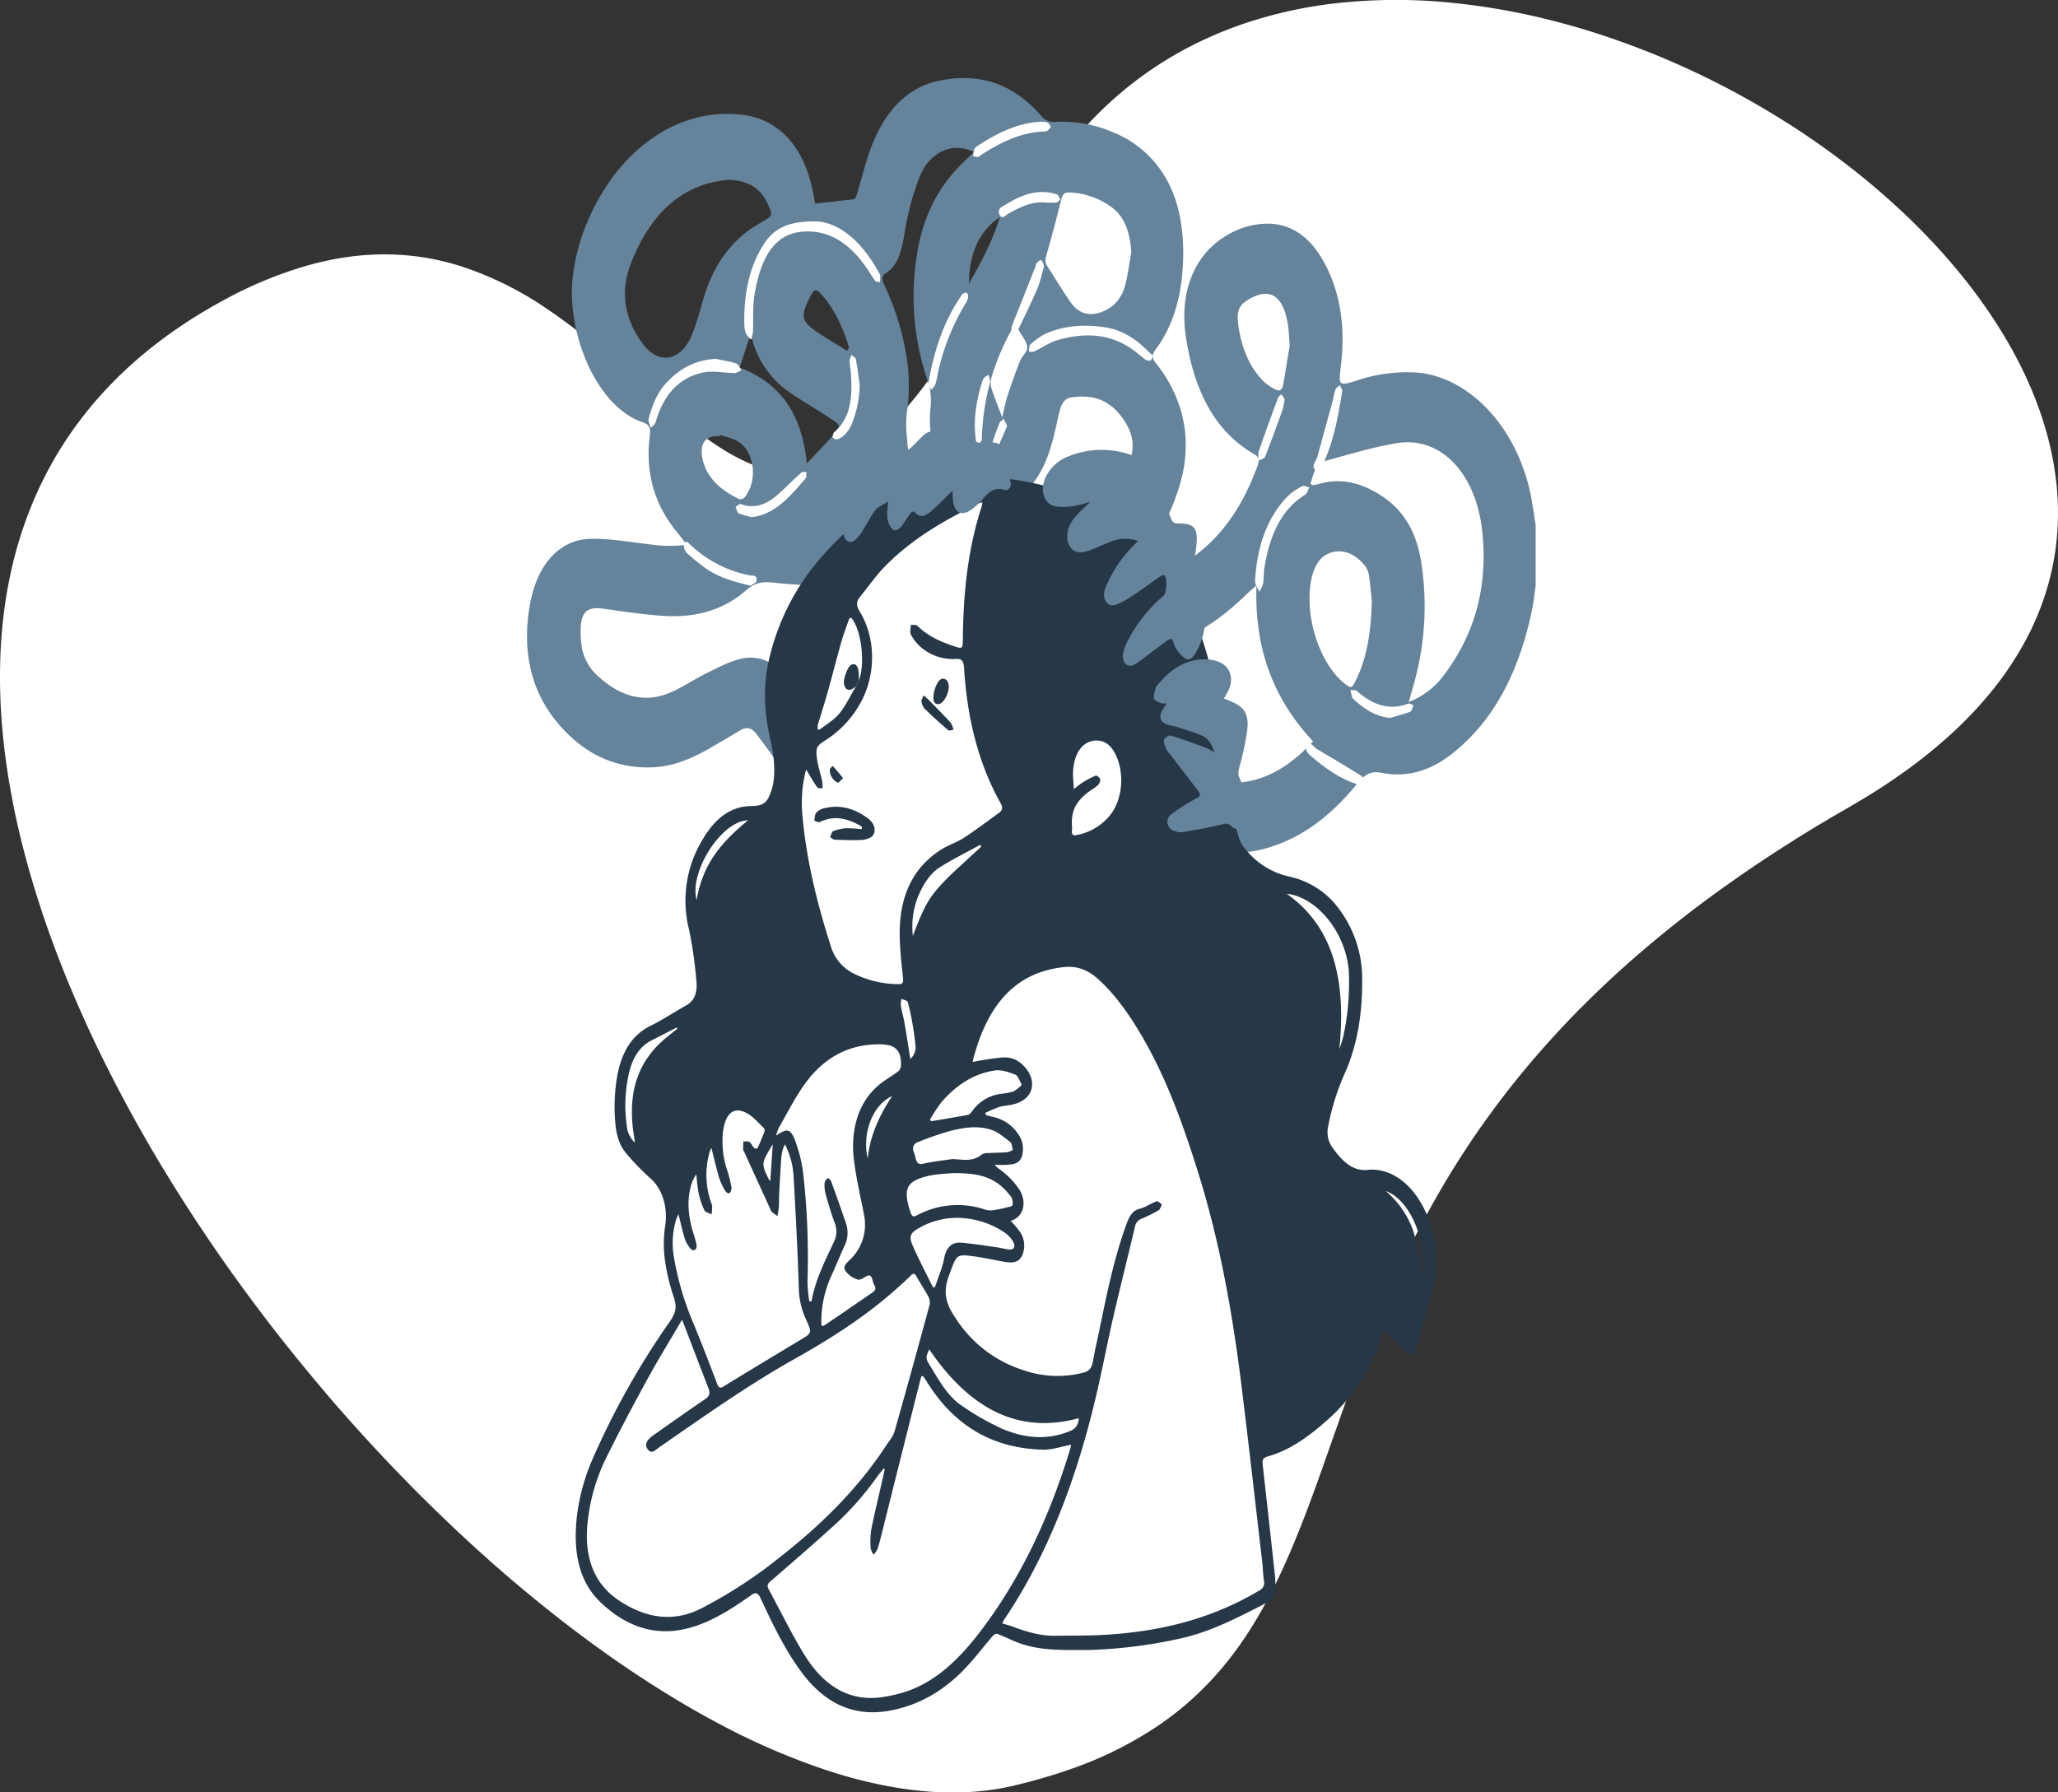 <svg xmlns="http://www.w3.org/2000/svg" xmlns:xlink="http://www.w3.org/1999/xlink" width="665" height="579.109" viewBox="0 0 665 579.109">
  <rect x="0" y="0" width="665" height="579.109" fill="#333333" stroke="none"/>
  <defs>
    <clipPath id="clip-path">
      <rect id="Rettangolo_19" data-name="Rettangolo 19" width="665" height="579.109" fill="#fff"/>
    </clipPath>
    <clipPath id="clip-path-2">
      <rect id="Rettangolo_35" data-name="Rettangolo 35" width="325.922" height="528.091" fill="none"/>
    </clipPath>
  </defs>
  <g id="Raggruppa_2383" data-name="Raggruppa 2383" transform="translate(-11140.001 -3491)">
    <g id="Raggruppa_989" data-name="Raggruppa 989" transform="translate(11140 3491)">
      <g id="Raggruppa_23" data-name="Raggruppa 23" clip-path="url(#clip-path)">
        <path id="Tracciato_73" data-name="Tracciato 73" d="M664.546,174.67c-.182,1.77-.426,3.526-.727,5.3s-.651,3.539-1.058,5.3a86.139,86.139,0,0,1-4.66,14.221c-.744,1.77-1.558,3.541-2.453,5.3-.892,1.77-1.844,3.541-2.887,5.3a104.359,104.359,0,0,1-9.97,14.205c-1.469,1.771-3.012,3.541-4.647,5.3q-2.495,2.657-5.216,5.3A159.469,159.469,0,0,1,615.8,249.074c-2.467,1.785-5.051,3.555-7.73,5.3q-4.131,2.678-8.578,5.294c-.7.409-1.392.818-2.1,1.227q-11.28,6.443-21.452,13-4.131,2.631-8.094,5.3c-2.618,1.754-5.189,3.509-7.7,5.3q-10.1,7.056-19.062,14.205c-2.225,1.754-4.386,3.526-6.5,5.3q-3.2,2.631-6.235,5.3-8.144,7.08-15.324,14.205-2.68,2.634-5.252,5.3c-1.709,1.77-3.357,3.525-4.976,5.3q-6.556,7.1-12.3,14.205c-1.436,1.771-2.828,3.526-4.19,5.3s-2.706,3.525-3.991,5.3q-5.265,7.126-9.82,14.221-1.722,2.657-3.359,5.3-1.632,2.657-3.175,5.3-4.2,7.149-7.838,14.207c-.921,1.77-1.816,3.539-2.677,5.3-.878,1.77-1.74,3.524-2.557,5.3-2.27,4.78-4.373,9.515-6.354,14.205-.758,1.77-1.483,3.539-2.194,5.3-.727,1.77-1.438,3.539-2.134,5.3q-2.814,7.193-5.372,14.221c-.648,1.77-1.284,3.539-1.919,5.3s-1.273,3.539-1.878,5.3c-1.71,4.826-3.373,9.561-5.022,14.205-.619,1.785-1.256,3.556-1.875,5.3-.636,1.785-1.287,3.541-1.922,5.3-1.784,4.857-3.6,9.592-5.493,14.205-.725,1.787-1.466,3.556-2.237,5.3-.771,1.785-1.56,3.556-2.375,5.3-2.271,4.917-4.706,9.668-7.369,14.207-1.043,1.8-2.118,3.555-3.237,5.3-1.165,1.8-2.376,3.57-3.617,5.3a104.428,104.428,0,0,1-12.314,14.221c-1.892,1.83-3.859,3.6-5.931,5.3q-3.358,2.745-7.049,5.3a121.373,121.373,0,0,1-28.428,14.205,174.515,174.515,0,0,1-18.124,5.3c-.273.076-.545.136-.818.2-12.814,2.981-26.883,2.769-41.784-.2a154.7,154.7,0,0,1-19.653-5.3,223.454,223.454,0,0,1-32.739-14.205q-4.788-2.52-9.621-5.3-4.425-2.543-8.852-5.3c-7.049-4.373-14.145-9.123-21.21-14.221q-3.585-2.587-7.171-5.3c-2.283-1.725-4.584-3.481-6.867-5.3q-8.623-6.786-17.186-14.207-3.02-2.608-6.006-5.3c-1.952-1.754-3.873-3.509-5.809-5.3q-7.445-6.9-14.767-14.205-2.631-2.611-5.22-5.3c-1.71-1.739-3.419-3.51-5.1-5.3q-6.605-6.966-13.027-14.205c-1.558-1.756-3.1-3.51-4.644-5.3-1.5-1.756-3.01-3.525-4.493-5.3q-5.922-7.012-11.619-14.221c-1.392-1.756-2.768-3.525-4.146-5.3-1.345-1.756-2.692-3.526-4.024-5.3q-5.288-7.012-10.348-14.205c-1.24-1.756-2.481-3.525-3.691-5.3s-2.405-3.525-3.586-5.3q-4.744-7.059-9.2-14.207c-1.1-1.754-2.194-3.524-3.252-5.3q-1.634-2.631-3.192-5.3-4.175-7.08-8.079-14.221c-.969-1.77-1.907-3.524-2.845-5.3s-1.861-3.524-2.753-5.3c-2.436-4.72-4.751-9.47-6.975-14.205-.816-1.77-1.634-3.526-2.419-5.3-.787-1.754-1.574-3.526-2.331-5.3q-3.085-7.1-5.809-14.205c-.68-1.771-1.347-3.526-1.981-5.3-.651-1.77-1.287-3.525-1.892-5.3q-2.474-7.126-4.568-14.205c-.531-1.771-1.029-3.541-1.514-5.3-.5-1.771-.969-3.541-1.407-5.3-1.225-4.766-2.3-9.517-3.222-14.222-.349-1.77-.682-3.539-.984-5.294-.318-1.771-.6-3.541-.862-5.3Q1.285,241.9.694,234.867c-.151-1.77-.273-3.539-.378-5.3s-.182-3.539-.227-5.3c-.151-4.78-.106-9.53.12-14.205.091-1.77.211-3.541.349-5.3.151-1.77.318-3.539.529-5.3q.84-7.239,2.359-14.221c.38-1.77.8-3.541,1.256-5.3.454-1.77.954-3.539,1.483-5.3a127.935,127.935,0,0,1,5.235-14.205c.787-1.785,1.6-3.556,2.481-5.3.878-1.785,1.816-3.556,2.783-5.3a120.13,120.13,0,0,1,9.305-14.207c1.361-1.785,2.768-3.555,4.251-5.294,1.529-1.8,3.117-3.556,4.766-5.3a136.007,136.007,0,0,1,15.839-14.207q3.541-2.722,7.367-5.3c2.678-1.83,5.477-3.6,8.367-5.3q2.972-1.77,6.1-3.448A133.056,133.056,0,0,1,98.427,86.061c19.227-5.6,35.84-4.675,50.605,0a109.43,109.43,0,0,1,28.412,14.221q3.765,2.564,7.367,5.3,3.428,2.587,6.732,5.3c5.764,4.69,11.257,9.532,16.581,14.207q3.087,2.7,6.1,5.3,3.178,2.745,6.309,5.294c7.443,6.067,14.69,11.15,22.012,14.207,9.077,3.8,18.26,4.462,28.11,0,5.96-2.694,12.178-7.278,18.745-14.207,1.543-1.634,3.115-3.388,4.7-5.294,1.392-1.665,2.8-3.421,4.221-5.3,3.192-4.177,6.46-8.9,9.833-14.207,1.089-1.694,2.179-3.464,3.283-5.3,1.045-1.71,2.087-3.464,3.147-5.3q3.812-6.6,7.821-14.221c.923-1.725,1.831-3.495,2.754-5.3.878-1.725,1.77-3.495,2.663-5.3l.907-1.814q3.222-6.515,6.838-12.391c1.1-1.816,2.239-3.57,3.4-5.3,1.24-1.816,2.5-3.586,3.783-5.3A126.906,126.906,0,0,1,355.1,36.469q2.791-2.77,5.7-5.3,3.2-2.791,6.52-5.3a120.5,120.5,0,0,1,24.327-14.221,125.652,125.652,0,0,1,14.327-5.3,144.584,144.584,0,0,1,25.765-5.3,176.928,176.928,0,0,1,38.8,0,218.156,218.156,0,0,1,29.806,5.3q9.167,2.268,18.215,5.3a264.053,264.053,0,0,1,34.385,14.221c3.405,1.694,6.779,3.448,10.094,5.3,3.1,1.71,6.172,3.464,9.183,5.3q11.025,6.626,21.195,14.205c2.33,1.74,4.615,3.495,6.869,5.3q3.245,2.587,6.4,5.3c5.324,4.568,10.408,9.3,15.157,14.205,1.694,1.756,3.359,3.51,4.979,5.3,1.572,1.756,3.132,3.51,4.629,5.3a174.43,174.43,0,0,1,10.848,14.221q1.815,2.634,3.493,5.3c1.106,1.756,2.165,3.525,3.192,5.3a135.318,135.318,0,0,1,7.127,14.207c.758,1.754,1.469,3.524,2.134,5.3.665,1.754,1.271,3.524,1.83,5.294a102,102,0,0,1,3.525,14.207c.3,1.77.559,3.524.771,5.3.213,1.754.364,3.524.467,5.3a88.782,88.782,0,0,1-.3,14.205" transform="translate(0 0)" fill="#fff"/>
      </g>
    </g>
    <g id="Raggruppa_992" data-name="Raggruppa 992" transform="translate(11310.296 3516.22)">
      <g id="Raggruppa_70" data-name="Raggruppa 70" clip-path="url(#clip-path-2)">
        <path id="Tracciato_296" data-name="Tracciato 296" d="M325.924,163.929c-.374,2.589-.619,5.224-1.141,7.759-4.136,20.143-12.453,36.3-26.277,46.978-6.943,5.36-14.544,7.471-22.515,5.832-3.223-.663-5.359.556-7.65,3.4-7.563,9.407-16.263,16.4-26.383,20.013-5.763,2.057-11.615,3-17.576,1.864-7.39-1.41-13.758-5.632-19-12.6a17.13,17.13,0,0,1-3.549-13.951c.776-4.248,2.657-7.116,5.913-8.243,3.106-1.075,5.687.266,7.856,3.191,1.006,1.356,1.8,3.019,2.9,4.213,3.347,3.635,7.221,5.641,11.6,5.277,8.955-.743,16.657-5.482,23.9-13.295-12.026-12.892-19.046-28.755-18.3-50.45-1.66,1.508-2.8,2.485-3.892,3.544-8.377,8.1-17.471,14.021-27.819,16.32-6.842,1.519-13.553.392-20.182-1.63-4.779-1.458-7.157-7.4-5.871-13.746.331-1.628.885-3.174,1.5-5.335-2.371-.323-4.484-.578-6.588-.931a1.377,1.377,0,0,1-.953-.852,2.278,2.278,0,0,1,.4-1.415c2.212-3.468,4.418-6.946,6.7-10.335,2.778-4.122,5.728-8.051,8.415-12.269a84.706,84.706,0,0,0,6.723-11.8c2.6-6.011,1.879-10.564-1.7-15.575-4.592-6.438-10.4-7.674-16.707-6.652-1.763.285-2.9,1.646-3.476,3.775-.532,1.968-.951,3.991-1.4,6-1.187,5.331-2.683,10.5-5.31,14.9-4.124,6.914-9.372,10.506-16.235,9.259a8.387,8.387,0,0,0-3.779.388,10.331,10.331,0,0,1-10.031-1.905c.335-1.574.734-2.986.919-4.448a5.771,5.771,0,0,0-1.124-4.647c-4.566-5.538-5.637-12.7-4.89-20.377a19.757,19.757,0,0,0-1.079-8.76,83.9,83.9,0,0,1-3.441-39.653c1.8-12.541,6.849-22.469,14.6-30.047,1.251-1.225,2.5-2.461,3.864-3.81-6.381-3.322-13.731-.355-17.157,7.223a77.682,77.682,0,0,0-3.818,12.06c-.848,3.224-1.285,6.633-1.942,9.948-.831,4.191-2.226,7.918-5.4,9.821-1.854,1.114-1.246,2.467-.51,4.045a86.466,86.466,0,0,1,7.045,22.6,60.2,60.2,0,0,1,.143,18.7,34.908,34.908,0,0,0,.008,7.308c.233,3.407.771,6.778,1,10.185.319,4.784-.541,9.146-3.451,12.345a4.98,4.98,0,0,0-1.44,4.353c.759,7.212-2.166,11.97-6.406,15.579A22.97,22.97,0,0,1,98.1,163.912a142.4,142.4,0,0,1-18.561-.867c-3.123-.325-5.736-.146-8.529,2.31-8.665,7.622-18.513,9.2-28.649,8.328-5.759-.5-11.506-1.293-17.242-2.158-6.057-.915-8.541.843-7.611,10.928A16.14,16.14,0,0,0,22.8,193.148c7.136,6.606,14.949,9.03,23.392,5.471,4.105-1.73,7.972-4.422,12.024-6.4,3.632-1.774,7.3-3.762,11.08-4.592,6.239-1.369,11.678,1.574,16.078,7.526A22.384,22.384,0,0,1,89.615,210.2c-.333,5.589-3.326,9.961-7.465,11.162-1.063.309-1.456-.3-2.088-1.247-1.9-2.833-3.951-5.488-5.96-8.189-1.491-2-3.193-2.349-5.138-1.171-2.884,1.746-5.8,3.4-8.7,5.115-6.094,3.62-12.355,6.46-19.1,6.835-12.1.671-22.882-3.995-31.758-14.912C.989,197.44-1.7,184.4,1.02,169.723,3.384,156.946,10.7,149.032,20.692,148.9c6.465-.083,12.945,1.1,19.408,1.844a44.974,44.974,0,0,0,11.562.089c-1.475-1.888-2.32-3.021-3.2-4.1-6.94-8.435-10.374-18.637-8.792-31.19.352-2.79-.412-3.664-2.278-4.294-15.115-5.107-24.6-29.053-22.646-46.677a63.429,63.429,0,0,1,4.177-16.717C28.766,23.249,49,9.039,70.062,11.944,81.845,13.57,89.8,22.67,92.588,37.713c.17.911.308,1.833.478,2.855,4.06-.451,8.013-.916,11.968-1.319,1.318-.133,1.484-1.43,1.856-2.687,1.526-5.128,2.8-10.444,4.743-15.283,4.373-10.869,11.293-17.988,20.459-20.163,12.471-2.956,24.195-.3,34.064,11.1a5.218,5.218,0,0,0,4.722,1.951,41.5,41.5,0,0,1,18.355,3.3,37.217,37.217,0,0,1,5.652,2.858c11.74,7.526,17.4,20.111,17.144,37.162-.171,11.362-2.64,21.794-8.85,30.152-1.332,1.794-1.272,2.988.113,4.631a38.77,38.77,0,0,1,3.787,5.475c6.15,10.554,7.436,22.164,3.628,34.442-3.41,11-8.862,19.991-16.479,26.549-.579.5-1.15,1.011-1.863,1.639a13.186,13.186,0,0,0,10.218.767c15.3-5.146,26.593-16.842,33.448-35.8.946-2.611-.031-3.2-1.536-4.087-12.392-7.289-19.016-20.545-21.587-37.537-2.231-14.738,2.819-26.826,13.241-32.9A26.273,26.273,0,0,1,237.864,47.1c9.3-.575,16.176,4.749,20.952,14.947,4.268,9.117,5.417,19.165,4.307,29.684-.778,7.373-1.477,8.069,4.869,6.057a51.021,51.021,0,0,1,19.315-2.633c17.56,1.3,33.267,18.518,37.305,41.041.493,2.751.877,5.538,1.311,8.308ZM284.917,201.62a25.5,25.5,0,0,0,11.792-9.257c9.423-12.742,13.833-27.766,11.964-45.716C306.71,127.783,295.3,115.6,280.943,118c-7.995,1.336-15.883,3.81-23.8,5.911a4.275,4.275,0,0,0-2.267,2.177,38.437,38.437,0,0,0-1.715,5.046c.427.251.563.407.691.394a8.752,8.752,0,0,0,1.679-.259c7.709-2.349,14.914-.323,21.733,4.529,6.18,4.4,10.132,11.12,11.615,20.264a92.2,92.2,0,0,1-2.2,39.326c-.471,1.735-.975,3.455-1.761,6.229M64.827,32.876c-1.37.231-3.244.432-5.085.874-12.089,2.9-20.655,12.018-26.2,26.238-3.819,9.8-1.544,18.7,3.937,25.991,5.34,7.1,12.627,5.323,16.03-3.526,1.365-3.55,2.4-7.325,3.479-11.053,2.837-9.85,7.808-17.219,14.775-22.267,1.638-1.186,3.371-2.145,5.075-3.171,2.453-1.478,2.5-1.8,1.07-4.993-2.848-6.39-7.474-7.868-13.085-8.093m130.43,23.463c-.383-6.2-1.98-11.282-6.13-14.437a24.6,24.6,0,0,0-14.041-4.93c-1.295-.067-2.036.471-2.484,2.321-1.442,5.941-3.049,11.815-4.676,17.676-.368,1.329-.689,2.437.108,3.668,2.519,3.9,4.921,7.932,7.535,11.713,2.694,3.9,6.165,4.645,9.914,3.319,3.846-1.36,6.787-4.252,8-9.424.761-3.232,1.191-6.6,1.77-9.906m77.735,112.782c-.177-1.707-.409-4.728-.831-7.7a8.034,8.034,0,0,0-1.192-3.574c-3.081-3.867-6.825-5.724-11.038-4.538-3.961,1.114-5.962,4.987-6.724,10.035-1.763,11.678,3.213,26.185,11.086,32.4,1.934,1.528,2.226,1.5,3.452-.957,3.678-7.38,4.987-15.658,5.247-25.669M246.439,86.456c-.262-3.223-.279-5.15-.593-6.988-1.55-9.084-5.649-11.811-12.183-8.21-3.572,1.97-4.52,3.8-3.79,8.847,1.061,7.336,3.721,13.576,8.33,18.1a16.015,16.015,0,0,0,3.85,2.526c1.139.61,2.011-.011,2.287-1.615.793-4.614,1.536-9.244,2.1-12.665M90.4,124.581c3.228-3.461,6.046-6.375,8.77-9.431,2.193-2.461,2.162-2.971-.43-4.69-4.247-2.816-8.6-5.364-12.839-8.191a30.1,30.1,0,0,1-13.18-17.975c-.043-.161-.434-.159-.891-.307-.993,3.049-2,6.14-3.129,9.6,11.975,4.486,20.036,13.609,21.7,30.991m-27.954-9.254-.076.4a14.015,14.015,0,0,0-1.718.009c-3.443.432-4.859,2.919-3.936,7.345a15.247,15.247,0,0,0,1.99,4.937c2.571,4.015,6.117,6.162,9.742,8.01a1.812,1.812,0,0,0,1.889-.556c4.317-5.366,3.225-14.743-2.163-18-1.784-1.077-3.812-1.454-5.728-2.151m95.155-35.716a77.314,77.314,0,0,0-7.586,17.336,6.116,6.116,0,0,0,.027,3.241c.922,2.862,2.05,5.61,3.5,9.464.736-3.054,1.079-5.05,1.69-6.89,1.26-3.8,2.584-7.57,4.042-11.242.654-1.643,2.445-3.089,2.369-4.5-.1-1.77-1.555-3.431-2.472-5.1-.4-.735-.918-1.366-1.566-2.313m-54.228,8.527c.238-.322.475-.641.712-.963-1.95-6.3-4.516-12.094-8.492-16.684-2.35-2.711-2.75-2.585-4.533,1.072-2.546,5.225-2.31,6.994,1.827,9.928,3.412,2.421,6.985,4.446,10.486,6.646M142.81,66.428c3.853-6.824,7.589-13.635,9.986-21.515-6.615,4.5-9.961,11.693-9.986,21.515" transform="translate(0 0)" fill="#65839b"/>
        <path id="Tracciato_297" data-name="Tracciato 297" d="M176.772,448.74c-7.879-.013-15.412.386-22.738-2.413-2.2-.841-4.339-1.959-6.542-2.786-.434-.163-1.148.253-1.534.7-2.927,3.391-5.69,7.042-8.719,10.259-7.188,7.633-15.4,12.188-24.577,13.849-11.139,2.018-20.69-1.879-28.589-12.6-5.176-7.029-9.162-15.19-12.99-23.485-1.03-2.228-1.761-2.234-3.337-1.118-6.692,4.74-13.548,9.052-21.111,10.791-10.066,2.315-19.282-.854-27.448-8.668-7.319-7-8.868-17.109-7.5-28.293a65.767,65.767,0,0,1,5.184-18.38,255.432,255.432,0,0,1,24.73-43.94c2.039-2.929,2.409-4.747,1.218-8.226a63.66,63.66,0,0,1-2.871-12.52,39.7,39.7,0,0,1,.221-10.436c.859-5.878-1.006-11.865-4.81-15.148a77.768,77.768,0,0,1-7.8-8.064C25.3,285.641,24.275,282.1,24,278.139a57.942,57.942,0,0,1,.776-15.584c1.524-7.517,4.915-12.683,10.532-15.46,3.976-1.966,7.789-4.5,11.7-6.693,2.7-1.515,3.6-4.387,3.213-7.859a136.778,136.778,0,0,0-2.345-16.493,37.981,37.981,0,0,1,4.5-29.437c3.908-6.615,8.885-10.442,15.358-10.584,2.253-.048,4.615-.083,5.952-3.058a18.114,18.114,0,0,0,1.467-4.95c.626-4.8-.116-9.474-1.148-14.073-2-8.9-2.313-17.833.035-26.686A75.86,75.86,0,0,1,87.512,99.332c18.715-23.718,41.155-32.4,66.607-28.609,5.932.883,11.791,2.681,17.663,4.193,1.222.316,1.872.479,1.819-1.606a2.245,2.245,0,0,1,1.142-1.726c.583-.1,1.262.517,1.852.942.212.152.3.634.42.976,1.346,3.7,1.341,3.7,3.6,1.005.643-.765,1.232-1.8,1.994-2.143.747-.338,1.68.041,2.533.105a16.345,16.345,0,0,1-.332,3.322c-.216.693-.951,1.109-1.46,1.641-1.61,1.687-1.564,1.574.184,2.859a96.222,96.222,0,0,1,9.311,7.232c11.332,10.658,18.641,25.259,23.165,42.4,3.461,13.121,4.82,26.8,6.151,40.514A88.843,88.843,0,0,0,225.54,186.3c.638,2.212,2.343,4.074,3.839,5.634a25,25,0,0,0,12.677,6.944,26.97,26.97,0,0,1,16.261,11.005,37.514,37.514,0,0,1,7.034,22.362c.057,10.349-1.37,20.237-5.275,29.387a78.3,78.3,0,0,0-5.7,17.831,8.6,8.6,0,0,0,1.3,6.833c3.11,4.339,6.524,7.816,11.435,7.3,13.165-1.378,24.867,16.175,21.52,37.059a52.363,52.363,0,0,1-1.73,5.824c-1.229,4.355-2.567,8.672-3.587,13.112-.881,3.834-2.163,4.553-4.636,2.075-1.666-1.67-3.377-3.265-5.016-4.98-.915-.955-1.449-1.251-2.008.556a59.435,59.435,0,0,1-18.107,27.676c-5.624,4.961-11.478,9.132-18.149,11.114-2.424.719-2.4.9-2.023,4.311,1.22,11.018,2.47,22.031,3.654,33.055a30.465,30.465,0,0,1,.2,6.251c-.12,1.2-.862,2.883-1.638,3.28-9.011,4.6-17.957,9.424-27.55,11.759a155.358,155.358,0,0,1-31.273,4.056M101.806,137.319l.928-1.866c2-5.231.933-15.392-2.006-19.681-.747-1.088-1.063-.516-1.372.373-.806,2.334-1.677,4.636-2.354,7.034-1.531,5.429-2.921,10.928-4.446,16.36-.971,3.461-2.093,6.848-3.106,10.288a6.037,6.037,0,0,0-.018,1.547,2.963,2.963,0,0,0,1.021-.336c2.04-1.6,4.325-2.875,6.016-4.976,2.046-2.543,3.581-5.8,5.337-8.744m49.959,172.741a33.063,33.063,0,0,1,3.039,3.587,7.887,7.887,0,0,1,.853,7.186c-.9,2.4-2.64,2.751-4.449,2.648a21.969,21.969,0,0,1-2.578-.383c-2.931-.527-5.851-1.181-8.792-1.576-5.885-.789-5.506-.484-8.064,6.4-2.067,5.562-.628,9.322,1.957,13.224.1.142.195.281.289.425a40.4,40.4,0,0,0,21.727,16.7,33.39,33.39,0,0,0,19.745.791c1.583-.436,2.5-1.384,2.872-3.6.588-3.527,1.433-6.981,2.151-10.471,2.287-11.12,4.554-22.245,8.272-32.735.978-2.757,1.869-5.425,4.606-6.072,1.883-.445,3.642-1.759,5.509-2.424.482-.172,1.166.638,1.757.994-.347.643-.591,1.6-1.063,1.874a46.469,46.469,0,0,1-5.457,2.718,3.431,3.431,0,0,0-2.226,2.718c-2.323,9.808-4.788,19.559-7.053,29.391-1.908,8.285-3.485,16.7-5.428,24.974-6.284,26.759-15.54,51.425-29.777,72.521a11.475,11.475,0,0,0-.6,1.208c1.1.331,2.075.558,3.018.915,4.663,1.768,9.371,3.161,14.264,3.078,5.052-.085,10.109,0,15.155-.273,17.447-.953,34.443-4.734,50.507-14.285a2.807,2.807,0,0,0,1.592-3.346c-.272-1.96-.3-3.978-.531-5.952-2.239-19.193-4.4-38.4-6.779-57.564-2.877-23.162-6.975-45.921-13.748-67.713-4.775-15.362-10.132-30.329-17.778-43.657-4.156-7.245-8.757-13.938-14.443-19.174-3.37-3.1-6.86-4.579-11.265-4.126-13.961,1.436-23.624,10.059-28.7,27.378-.157.532-.367,1.038-.5,1.58-.165.654-.279,1.33-.356,1.715a88.826,88.826,0,0,1,9.927-1.486c3.125-.129,5.974,1.345,8.062,4.658,1.833,2.906,1.59,6.327-.731,8.435a9.353,9.353,0,0,1-3.559,1.924c-1.68.512-3.448.51-5.132,1.005a37.807,37.807,0,0,0-4.457,1.922c.055.227.109.456.164.685.7.187,1.408.379,2.114.558a12.984,12.984,0,0,1,8.177,5.381,8.331,8.331,0,0,1,1.44,7.083c-.759,2.714-2.734,2.846-4.533,3.025-1.457.144-2.928.028-4.394.028,1.181,1.33,2.493,1.949,3.566,2.993a24.319,24.319,0,0,1,4.674,5.386c2.323,4.172.881,8.644-3.039,9.727M45.6,341.987c-4.046,6.922-7.821,13.042-11.314,19.431-4.6,8.409-9.11,16.909-13.388,25.6a61.364,61.364,0,0,0-5.658,19.025c-1.644,12.3,1.7,21.275,10.155,26.837,8.69,5.711,17.744,7.053,26.825,2.206A150.83,150.83,0,0,0,72.31,422.546c14.437-10.907,28.208-23.11,39.25-39.893.971-1.476,2.218-2.875,2.715-4.619,3.86-13.537,7.582-27.144,11.285-40.756a4.116,4.116,0,0,0-.28-2.546c-1.25-2.326-2.687-4.475-3.979-6.763-.573-1.016-1.006-1.014-1.743-.286-1.617,1.6-3.287,3.1-4.963,4.588-10.346,9.191-21.573,16.194-33,22.617-14.9,8.376-29.122,18.487-43.435,28.391-1.227.85-2.511,2.465-3.829.351-.855-1.369-.164-2.772,2.113-4.376,5.537-3.9,11.073-7.811,16.651-11.609,1.3-.887,1.666-1.826.989-3.57-2.785-7.186-5.534-14.394-8.487-22.086m65.473,48.341c-.1-.094-.2-.187-.3-.281-.765.963-1.578,1.868-2.289,2.9A97.239,97.239,0,0,1,93.43,409.639c-6.3,5.715-12.708,11.223-19.1,16.763-.9.778-1.523,1.323-.7,2.818,3.965,7.245,7.577,14.875,11.911,21.711,6.515,10.279,15.1,14.668,25.293,12.957a50.762,50.762,0,0,0,6.393-1.465c9.61-2.934,17.349-10.087,24.249-19.026,13.185-17.083,22.782-37.27,29.6-59.835a8.823,8.823,0,0,0,.2-1.135c-3.16.575-6.214,1.689-9.246,1.589-14.761-.49-27.752-6.462-37.426-22.094-1.436-2.319-1.561-2.3-2.126-.063q-6.28,24.923-12.508,49.868c-.385,1.532-.762,3.08-1.281,4.536a6.648,6.648,0,0,1-1.229,1.663,6.287,6.287,0,0,1-.908-2.062,25.428,25.428,0,0,1,.149-5.907c1.145-5.7,2.521-11.32,3.8-16.972.2-.881.38-1.772.569-2.657M85.678,164.2a42.6,42.6,0,0,0-1.206,14.738c1.293,14.693,4.785,28.581,9.112,42.137a14.544,14.544,0,0,0,6.993,8.836,32.664,32.664,0,0,0,15.023,3.659c1.506.042,1.516-.748,1.339-2.437-.478-4.608-1.009-9.255-1.024-13.89-.041-12.881,4.832-21.778,13.491-27.21,2.338-1.467,4.935-2.228,7.252-3.738,3.864-2.519,7.605-5.368,11.384-8.108,1.066-.774,1.3-1.63.447-3.15-7.235-12.934-10.79-27.656-11.765-43.524-.158-2.576-.832-3.089-2.63-3.041a15.8,15.8,0,0,1-11.726-4.133,14.011,14.011,0,0,1-2.861-3.8c-.363-.706-.024-2.04,0-3.089.726.105,1.639-.127,2.148.366,3.58,3.465,7.7,5.179,11.905,6.587,2.738.915,2.731.811,2.77-2.84.16-14.682,1.672-29.028,6.173-42.621a7.163,7.163,0,0,0,.091-1.334c-11.2,5.6-22.033,11.382-31.4,20.919-2.895,2.947-5.4,6.554-8.08,9.869-1.229,1.521-1.324,2.77-.122,4.741,5.142,8.433,5.264,19.743.72,28.685a33.866,33.866,0,0,1-12.235,13.241c-2.358,1.55-2.753,2.193-2.3,5.554.347,2.591,1.19,5.059,1.744,7.607a10.606,10.606,0,0,1,.032,2.094c-.583-.107-1.4.068-1.708-.373-1.247-1.765-2.337-3.721-3.57-5.747M78.858,285.314c-1.344,2.47-1.226,5.07-1.4,7.557-.195,2.833-.352,5.673-.49,8.511-.071,1.452-.014,2.918-.115,4.364a26.607,26.607,0,0,1-.476,2.783c-.629-.482-1.278-.924-1.876-1.465a3.144,3.144,0,0,1-.464-.952l-8.481-18.568c-.074-.163-.22-.321-.22-.482-.006-.878.025-1.757.043-2.635.666.028,1.425-.2,1.973.153.605.386.967,1.39,1.537,1.942.251.246.991.244,1.1.017.8-1.687,1.522-3.444,2.2-5.22a1.66,1.66,0,0,0-.113-1.218c-1.807-1.685-3.515-3.749-5.523-4.83-4.258-2.289-6.95.007-7.748,6.031A29.683,29.683,0,0,0,60.3,294.1a42.619,42.619,0,0,1,1.258,5.137,2.679,2.679,0,0,1-.6,1.853c-.207.218-1.049-.122-1.286-.532a20.361,20.361,0,0,1-2.064-4.289c-.946-3.139-1.672-6.393-2.529-9.764a8.87,8.87,0,0,0-.576,1.3,27.007,27.007,0,0,0,.67,16.891c.332.861.008,2.162-.013,3.259-.814-.427-1.976-.554-2.369-1.345a24.74,24.74,0,0,1-1.879-5.678,59.056,59.056,0,0,1-.7-5.9,11.2,11.2,0,0,0-1.754,3.723c-1.4,5.231-.769,10.3.787,15.29a38.093,38.093,0,0,1,1.021,3.747,2.083,2.083,0,0,1-.3,1.5c-.366.266-1.1.358-1.353.054a10.239,10.239,0,0,1-2.032-3.211c-.838-2.572-1.4-5.3-2.158-8.263-.328.815-.633,1.415-.827,2.071a26.16,26.16,0,0,0-.647,11.789,94.445,94.445,0,0,0,6.008,20.714c2.731,6.587,5.321,13.278,7.859,20,.587,1.556.979,1.879,2.231,1.11,8.3-5.113,16.64-10.113,24.974-15.13,3.543-2.132,3.6-2.147,1.559-6.645a25.078,25.078,0,0,1-2.26-9.917c-.367-11.972-1-23.93-1.677-35.88a26.253,26.253,0,0,0-2.8-10.673m7.863,50.8.734-.059c1.251-7.112,4.342-13.01,7.168-19.058a7.569,7.569,0,0,0,.269-6.373c-1.1-2.988-2.029-6.092-2.906-9.209a11.474,11.474,0,0,1-.324-3.629,2.133,2.133,0,0,1,1.062-1.473c.252-.115.908.558,1.09,1.061q2.432,6.685,4.741,13.45a9.5,9.5,0,0,1-.464,7.345c-1.393,3-2.641,6.118-4.007,9.141A35.723,35.723,0,0,0,90.6,341.821c-.031,2.476-.038,2.692,1.589,1.6,4.887-3.271,9.738-6.639,14.6-9.982.846-.58,1.814-1.164.869-2.729-.712-1.179-.469-4.021-2.7-2.626-.834.521-1.908,1.221-2.668.926a7.5,7.5,0,0,1-3.934-2.835c-.932-1.635.667-2.672,1.627-3.666a15.655,15.655,0,0,0,4.4-14.44c-.492-2.773-1.155-5.493-1.653-8.263a107.929,107.929,0,0,1-1.761-10.843c-.822-10.747,2.746-19.148,9.962-24.128,1.47-1.014,2.98-1.933,4.418-3.019a2.608,2.608,0,0,0,.963-1.63c.224-4.257-1.121-6.356-4.338-6.949a13.469,13.469,0,0,0-2.158-.214c-9.629-.179-18.1,3.72-24.755,13.069-3.04,4.274-5.525,9.237-8.226,13.925a15.924,15.924,0,0,0-.859,2.513c3.752-2.605,4.842-2.271,6.459,2.487a44.946,44.946,0,0,1,2.263,9.466,239.772,239.772,0,0,1,1.418,35.287,46.269,46.269,0,0,0,.605,6.338m85.2-169.753c0-.362-.01-.172,0,.018q.132,2.09.275,4.183a31.033,31.033,0,0,1,2.678-2.053,27.237,27.237,0,0,1,4.352-2.295c.408-.157,1.213.54,1.495,1.127a2.722,2.722,0,0,1-.659,1.842,14.183,14.183,0,0,1-2.254,1.657c-3.678,2.615-6.863,5.663-6.179,12.142a2.437,2.437,0,0,1-.043.567c-.2,1.458.113,2.125,1.37,1.874a18.1,18.1,0,0,0,10.738-6.19c4.18-4.959,5.016-13.555,2.009-19.81-1.418-2.949-3.427-4.542-6.1-4.568-4.663-.048-7.82,4.449-7.681,11.5M133.14,294.636c-1.6.135-3.688.257-5.768.506a22.922,22.922,0,0,0-3.626.769c-5.756,1.667-6.692,4.181-4.386,11.275.49,1.508.97,1.711,2.1,1.114a27.712,27.712,0,0,1,22.078-1.87,5.9,5.9,0,0,0,2.525.2,47.226,47.226,0,0,0,4.677-.939c.593-.14,1.573-.333,1.649-.739a3.915,3.915,0,0,0-.419-2.568,21.771,21.771,0,0,0-3.679-3.9c-4.523-3.55-9.584-3.808-15.15-3.854m1.882,14.472a24.739,24.739,0,0,0-13.482,3.635c-2.27,1.439-2.655,2.544-1.411,5.373,1.91,4.346,4.1,8.478,6.173,12.7.495,1.007.9,1.12,1.3-.128.894-2.8,2.138-5.484,2.661-8.4.71-3.952,2.738-5.394,5.588-5.157,3.8.316,7.593.94,11.386,1.473,1.431.2,2.847.656,4.278.728,1.379.07,1.9-1.107,1.062-2.53a9.3,9.3,0,0,0-2.805-2.99,27.923,27.923,0,0,0-14.751-4.706m-2.2-18.99c3.206.02,6.5,1.07,9.49-1.414a3.618,3.618,0,0,1,2.112-.525c2.089-.129,4.184-.118,6.27-.279a6.166,6.166,0,0,0,1.782-.754c-.248-.854-.31-2.121-.778-2.487-1.887-1.484-3.805-3.156-5.888-3.9-4.4-1.569-8.922-.891-13.322.194a97.1,97.1,0,0,0-10.848,3.747c-1.215.46-1.824,1.742-1.093,3.328.68,1.475.388,4.182,2.83,3.609,3.118-.732,6.292-1.033,9.444-1.521m40.917,83.732c-19.488,5.318-35.231-3.064-48.282-22.244-.551,1.271-1.383,2.563-.371,4.222,3.211,5.268,6.211,10.919,10.94,14.013a85.34,85.34,0,0,0,13.067,7.459c7.189,3.045,14.559,3.758,21.951.662a4.143,4.143,0,0,0,2.694-4.113m-48.07-96.428c.17.15.338.3.507.451,3.841-.65,7.684-1.271,11.517-1.983a2.459,2.459,0,0,0,1.46-1,13.423,13.423,0,0,1,9.353-5.839,22.62,22.62,0,0,0,4.264-.817,11.2,11.2,0,0,0,2.6-2.153c-.68-1.125-1.211-2.91-2.067-3.243-2.156-.837-4.512-1.656-6.693-1.343-6.448.926-12.17,4.459-17.067,10.067a52.542,52.542,0,0,0-3.877,5.863M240.98,204.378c15.677,11.063,19.144,28.956,17,50.189a40.985,40.985,0,0,0,1.351-4.435,82.621,82.621,0,0,0,1.784-18.6c.029-13.72-10.237-26.185-20.136-27.153m-98.767-15.15-.269-.671c-4.308,2.36-8.688,4.518-12.9,7.143-3.279,2.042-5.593,5.65-7.313,9.849a26.852,26.852,0,0,0-1.566,12.443c3.605-9.413,4.936-12.047,9.571-17.031,2.679-2.881,5.589-5.386,8.408-8.036,1.341-1.262,2.714-2.467,4.072-3.7M44.054,247.993c-.053-.139-.106-.277-.161-.416-2.731,1.4-5.456,2.81-8.192,4.191-3.621,1.827-5.93,5.283-7.146,10.054a46.848,46.848,0,0,0-.829,17.482,8.422,8.422,0,0,0,2.613,5.486c-.07-.673-.083-.946-.129-1.207-2.547-14.257.779-24.912,10.2-32.659,1.206-.992,2.427-1.955,3.64-2.931m22.837-67.34C58.483,180.7,47.8,197.2,50.3,206.4c2.106-12.58,9.025-19.466,16.588-25.752m52.461,77.089a5,5,0,0,0,1.646-4.5c-.2-2.066-.475-4.128-.831-6.157a72.661,72.661,0,0,0-1.617-7.657c-.181-.625-1.359-.746-2.079-1.1a8.173,8.173,0,0,0-.2,2.112c.354,2.031.908,4,1.262,6.029.639,3.659,1.191,7.343,1.82,11.275m-5.858,11.988c-6.284,2.868-9.79,11.872-7.922,20.218.834-7.979,4.051-14.3,7.922-20.218m159.463,30.682a30.039,30.039,0,0,1,8.628,12.129,51.775,51.775,0,0,1,2.752,16c2.395-11.26-3.182-25.113-11.38-28.129m-198.851-3.25c.276-4.073.535-7.888.8-11.853-3.763,6.231-3.763,6.233-1.292,11.336.07.146.213.231.488.517" transform="translate(4.507 59.231)" fill="#263747"/>
        <path id="Tracciato_298" data-name="Tracciato 298" d="M77,109.638a7.4,7.4,0,0,1-1.531,1.014c-1.122.384-2.009-.076-2.345-1.669-.353-1.685,1.181-5.761,2.386-6.3,1.229-.547,1.987.3,2.26,1.763a23.244,23.244,0,0,1,.156,3.326q-.462.931-.925,1.864" transform="translate(29.312 86.911)" fill="#263747"/>
        <path id="Tracciato_299" data-name="Tracciato 299" d="M81.618,133.84c-4.353-2.528-8.779-3.83-13.513-1.482-.509.253-1.234-.255-1.859-.408.172-.852.147-1.979.56-2.485a4.549,4.549,0,0,1,2.294-1.447c5.242-1.412,10.164-.179,14.752,3.4a5.507,5.507,0,0,1,1.295,1.487c1,1.672.731,3.67-.757,4.475a7.54,7.54,0,0,1-3.359.807c-2.732.078-5.469,0-8.2-.122-.493-.02-.972-.517-1.459-.795.314-.667.531-1.759.957-1.925a13.656,13.656,0,0,1,4.177-.97,41.914,41.914,0,0,1,5.08.312c.01-.283.021-.564.031-.846" transform="translate(26.573 108.046)" fill="#263747"/>
        <path id="Tracciato_300" data-name="Tracciato 300" d="M91.6,107.948c.733.623,1.169.935,1.555,1.33,2.446,2.5,4.91,4.98,7.3,7.578a7.467,7.467,0,0,1,.852,2.245c-.584.044-1.328.419-1.725.083q-3.794-3.221-7.44-6.739a4.8,4.8,0,0,1-1.159-2.334c-.112-.547.352-1.3.621-2.164" transform="translate(36.486 91.515)" fill="#263747"/>
        <path id="Tracciato_301" data-name="Tracciato 301" d="M98.694,107.514c.043,2.509-1.8,5.632-3.3,5.743-1.185.087-1.705-.658-1.674-2.2.052-2.677,1.6-5.963,2.926-6.013s1.945.948,2.044,2.47" transform="translate(37.595 89.052)" fill="#263747"/>
        <path id="Tracciato_302" data-name="Tracciato 302" d="M74.108,124.188a16.429,16.429,0,0,1-1.414,1.456c-.14.107-.413-.048-.616-.126a4.525,4.525,0,0,1-2.232-4.072,2.246,2.246,0,0,1,.949-1.125c1.069,1.14,2.075,2.384,3.314,3.867" transform="translate(28 102.001)" fill="#263747"/>
        <path id="Tracciato_303" data-name="Tracciato 303" d="M93.628,41.663c-5.581-10.29-13-16.214-20.109-16.591-8.255-.085-13.414,1.56-17.211,7.522-4.74,7.443-6.388,16.253-6.186,25.782a8.313,8.313,0,0,0,.546,3.008,7.542,7.542,0,0,0,1.639,1.87,12.787,12.787,0,0,0,.605-2.474c.182-3.969-.154-8.069.478-11.9,2.609-15.808,9-21.26,18.889-20.483,7.077.556,12.74,5.02,17.429,11.829.922,1.338,1.737,2.809,2.718,4.061.314.4,1,.286,1.517.408a18.893,18.893,0,0,0,.111-2.06,2.566,2.566,0,0,0-.426-.977" transform="translate(20.099 21.252)" fill="#fff"/>
        <path id="Tracciato_304" data-name="Tracciato 304" d="M140.289,43.812c-6.454-.953-12.855-.66-19.062,2.034a22.888,22.888,0,0,0-5.092,3.59c-.346.288-.269,1.469-.39,2.239a4.317,4.317,0,0,0,1.735-.061c2.564-1.2,5.029-2.969,7.661-3.7,8.135-2.262,16.21-2.341,23.85,2.91,1.529,1.051,2.944,2.393,4.46,3.478a2.233,2.233,0,0,0,1.6.255c.22-.033.385-.676.856-1.582a18.131,18.131,0,0,1-1.47-1.242c-4.182-4.3-8.84-7.136-14.15-7.921" transform="translate(46.429 36.723)" fill="#fff"/>
        <path id="Tracciato_305" data-name="Tracciato 305" d="M55.867,53.687c.733,0,1.466-.613,2.2-.946-.542-.741-1-1.938-1.642-2.142-2.155-.686-4.374-1.016-6.57-1.482C43.58,49.341,38.1,52,33.356,57.336c-2.672,3-4.175,6.988-5.321,11.207-.2.741.465,1.888.731,2.849.534-.6,1.346-1.068,1.562-1.829,2.655-9.4,8.042-14.5,15.253-16.033,3.333-.71,6.852.15,10.286.157" transform="translate(11.231 41.64)" fill="#fff"/>
        <path id="Tracciato_306" data-name="Tracciato 306" d="M185.463,71.831c-.778-.157-1.677-.722-2.308-.394a18.052,18.052,0,0,0-4.764,3.278c-6.514,6.722-9.659,15.832-10.416,25.985a8.932,8.932,0,0,0,.029,2.245,22.562,22.562,0,0,0,1.293,2.544,10.467,10.467,0,0,0,1.178-2.57c.272-1.558.143-3.235.387-4.806,1.641-10.6,5.421-19.15,13.193-23.914.615-.377.944-1.56,1.407-2.369" transform="translate(67.358 60.477)" fill="#fff"/>
        <path id="Tracciato_307" data-name="Tracciato 307" d="M105.593,18.275c6.208-3.949,12.588-7.118,19.591-7.435a3.844,3.844,0,0,0,1.705-.281c.451-.249.776-.892,1.157-1.364-.4-.455-.754-1.144-1.215-1.314a6.332,6.332,0,0,0-1.894-.24c-7.7.346-14.263,3.646-20.636,7.822a2.384,2.384,0,0,0-1.024,1,11.959,11.959,0,0,0-.4,2.276,4.931,4.931,0,0,0,1.562.3c.4-.052.759-.51,1.149-.758" transform="translate(41.269 6.478)" fill="#fff"/>
        <path id="Tracciato_308" data-name="Tracciato 308" d="M103.755,37.841c-.3.157-.516.641-.757.99-5.219,7.557-8.29,16.558-10.16,26.36-.105.549-.15,1.12-.279,2.116.209.384.548,1.009.887,1.635a6.688,6.688,0,0,0,1.288-1.554,14.845,14.845,0,0,0,.671-2.692,73.252,73.252,0,0,1,9.02-23.437,6.389,6.389,0,0,0,.925-1.9,2.391,2.391,0,0,0-.263-1.7c-.282-.262-.915-.037-1.332.179" transform="translate(37.129 31.828)" fill="#fff"/>
        <path id="Tracciato_309" data-name="Tracciato 309" d="M69.3,69.13c-2.317,2.071-4.547,4.311-6.839,6.434-3.8,3.522-7.858,5.486-12.591,3.7-.49-.187-1.188.578-1.789.9.345.732.577,1.9,1.052,2.114a27.469,27.469,0,0,0,4.21,1.2c7.4-.793,12.414-6.683,17.413-12.556.3-.349.167-1.336.234-2.025-.57.063-1.278-.139-1.691.231" transform="translate(19.286 58.411)" fill="#fff"/>
        <path id="Tracciato_310" data-name="Tracciato 310" d="M57.486,91.951a38.712,38.712,0,0,1-19.131-9.839c-.7-.667-1.54-1.713-2.145-.3A3.767,3.767,0,0,0,37,84.579a59.425,59.425,0,0,0,5.109,4.25c4.666,3.686,9.885,5.05,15.645,6.475.493-.4,1.851-.92,1.924-1.661.193-1.981-1.289-1.5-2.193-1.691" transform="translate(14.499 68.762)" fill="#fff"/>
        <path id="Tracciato_311" data-name="Tracciato 311" d="M76.622,48.43a6.6,6.6,0,0,0-.642,1.907,30.051,30.051,0,0,0,.34,3.1c.66,7.781.373,15.118-5.328,19.976-.326.277-.394,1.085-.581,1.646.492.238,1.038.791,1.468.663,2.165-.639,3.7-2.476,4.8-4.948A36.052,36.052,0,0,0,79.273,58.11c-.406-2.785-.748-5.591-1.274-8.337-.108-.564-.9-.9-1.377-1.343" transform="translate(28.244 41.058)" fill="#fff"/>
        <path id="Tracciato_312" data-name="Tracciato 312" d="M182.014,81.142c1.318,1.04,2.165-1.367,2.79-2.738,3.176-6.961,4.556-14.753,5.913-23.058-.182-.362-.5-1-.821-1.639-.483.453-1.153.771-1.411,1.386a27.744,27.744,0,0,0-.793,3.243c-1.673,6.157-3.382,12.3-5.04,18.465-.388,1.443-2.2,3.113-.637,4.342" transform="translate(72.761 45.53)" fill="#fff"/>
        <path id="Tracciato_313" data-name="Tracciato 313" d="M197.41,126.753q-7.131-4.407-14.325-8.64c-1.013-.593-2.214-2.822-3.134-1.051-.933,1.79.866,3.014,1.845,3.842,4.262,3.6,8.733,6.691,13.676,8.4.625.216,1.272.32,2.225.551l1.157-1.325a7.663,7.663,0,0,0-1.445-1.772" transform="translate(72.079 98.673)" fill="#fff"/>
        <path id="Tracciato_314" data-name="Tracciato 314" d="M122.264,33.629c-.28-.567-.5-1.484-.946-1.754-.305-.187-.975.442-1.386.868-.252.261-.31.835-.475,1.253q-3.031,7.664-6.067,15.324a44.953,44.953,0,0,0-1.634,4.3,7.361,7.361,0,0,0,.174,2.328c.581-.349,1.415-.484,1.705-1.081,2.292-4.7,4.57-9.42,6.657-14.281a57.076,57.076,0,0,0,1.971-6.961" transform="translate(44.804 26.994)" fill="#fff"/>
        <path id="Tracciato_315" data-name="Tracciato 315" d="M208.632,111.409c-6.074,2.343-11.51.49-16.624-4.043-.523-.462-1.4-.238-2.107-.333.259.946.3,2.291.813,2.775,3.562,3.37,7.426,5.83,12.008,6.221,2.166-.634,4.355-1.168,6.482-1.979.478-.183.743-1.336,1.105-2.044-.563-.216-1.2-.782-1.676-.6" transform="translate(76.175 90.739)" fill="#fff"/>
        <path id="Tracciato_316" data-name="Tracciato 316" d="M124.271,23.356a24.613,24.613,0,0,0,3.241-.048c.411-.055.78-.652,1.169-1-.324-.541-.577-1.406-.985-1.56a13.516,13.516,0,0,0-3.4-.737c-4.758-.484-9.127,1.414-13.346,4.034-.964.6-2.648,1.118-1.99,3.006.706,2.025,2.041.381,2.983-.152,3.947-2.234,7.94-4.082,12.333-3.54" transform="translate(43.646 16.898)" fill="#fff"/>
        <path id="Tracciato_317" data-name="Tracciato 317" d="M170.87,75.378c1.966-4.956,3.793-10.009,5.61-15.065a26.8,26.8,0,0,0,.695-3.37c-.3-.479-.59-1.3-1.061-1.56-.233-.127-.968.676-1.18,1.249-2.116,5.71-4.2,11.44-6.2,17.225a8.673,8.673,0,0,0,.1,2.786c.7-.408,1.756-.567,2.033-1.266" transform="translate(67.644 46.941)" fill="#fff"/>
        <path id="Tracciato_318" data-name="Tracciato 318" d="M106.209,52.95a5.546,5.546,0,0,0-.7,1.75,45.62,45.62,0,0,0-2.25,13.873c.1,1.513.13,3.047.353,4.531a1.714,1.714,0,0,0,1.033,1.114c.2.065.583-.671.82-1.1a2.249,2.249,0,0,0,.1-.835,76.04,76.04,0,0,1,2.631-17.855.642.642,0,0,0,.05-.275c-.156-.758-.321-1.513-.485-2.269a6.374,6.374,0,0,0-1.551,1.07" transform="translate(41.42 43.982)" fill="#fff"/>
        <path id="Tracciato_319" data-name="Tracciato 319" d="M109.613,60.993c-.766,1.79-1.429,3.668-2.04,5.564a11.689,11.689,0,0,0-.256,2.275c.635-.109,1.6.089,1.845-.377,1.082-2.062,1.956-4.313,2.948-6.595l-1.142-2.252c-.462.455-1.1.78-1.355,1.386" transform="translate(43.048 50.533)" fill="#fff"/>
        <path id="Tracciato_320" data-name="Tracciato 320" d="M149.686,94.481a12.4,12.4,0,0,0-9.12.344c-2.288.857-4.523,1.975-6.818,2.8-3.186,1.142-5.35.37-6.412-2.07-1.083-2.487-.464-5.795,1.882-8.635,1.519-1.839,3.272-3.341,5.083-5.157a35.606,35.606,0,0,1-4.818,1.319,20.672,20.672,0,0,1-6.444.227c-3.815-.734-5.215-5.488-3.04-9.69a13.356,13.356,0,0,1,7.4-6.567,28.527,28.527,0,0,1,20.3-.307c4.337,1.55,7.3,5.094,9.074,10.536,1.156,3.548,2.439,7.031,3.793,10.455A2.047,2.047,0,0,0,162.25,88.8c6.155-.072,7.2,1.521,6.028,9.45a18.584,18.584,0,0,0-.448,3.071c.027,1.066.111,2.555.631,3.108,2.877,3.054,3.19,7.28,3.186,11.573a38.084,38.084,0,0,1-.766,8.182,21.61,21.61,0,0,1-2.675,6.667c-1.63,2.567-2.771,2.428-4.775.259a12.2,12.2,0,0,1-1.635-2.234c-.5-.881-.8-2.611-1.3-2.688-.792-.124-1.715.737-2.521,1.327-2.522,1.848-5.009,3.782-7.525,5.643A10.574,10.574,0,0,1,148.1,134.6c-2.072.8-3.7-1.111-3.195-3.886a14.449,14.449,0,0,1,1.519-4.05,47.529,47.529,0,0,1,11.519-14.474c1-.841,1.3-5.717.339-6.547-.318-.273-1.073.07-1.529.384-3.073,2.106-6.094,4.342-9.182,6.406a26.778,26.778,0,0,1-4.594,2.474c-1.332.552-2.759.661-3.742-1.1-.916-1.643-.45-3.313.2-4.834a41.535,41.535,0,0,1,8.213-12.386c.555-.589,1.121-1.16,2.037-2.108" transform="translate(47.723 55.127)" fill="#65839b"/>
        <path id="Tracciato_321" data-name="Tracciato 321" d="M164.1,131.728c-.841-3.089-2.24-4.679-4.023-5.44-2.6-1.109-5.275-1.883-7.93-2.744-1.047-.34-2.14-.447-3.185-.8-2.543-.868-2.975-2.757-1.257-5.316.276-.412.57-.8,1.115-1.569a5.637,5.637,0,0,1-1.9-.035c-.836-.358-2.1-.715-2.306-1.487-.266-.976.312-2.374.588-3.566a2.316,2.316,0,0,1,.573-.841c4.841-5.928,10.5-8.927,17.151-8.149a9.551,9.551,0,0,1,3.742,1.273c2.952,1.763,3.653,5.434,1.842,8.967-.36.7-.771,1.358-1.3,2.28,1.128.479,2.134.874,3.125,1.334,3.612,1.678,4.988,4.065,4.391,9.063a92.668,92.668,0,0,1-2.5,11.739c-.364,1.436-.609,2.376.164,3.832a11.256,11.256,0,0,1,.936,4.725,80.97,80.97,0,0,1-.339,8.527c-.084,1.013-.5,2.419-1.075,2.788-.562.36-1.705-.089-2.277-.7a2.389,2.389,0,0,0-2.75-.643c-4.17.97-8.368,1.754-12.568,2.467a5.561,5.561,0,0,1-3.207-.34,3.046,3.046,0,0,1-.978-5.327,58.561,58.561,0,0,1,7.168-4.618c2.749-1.506,2.8-1.391.64-4.217q-4.071-5.327-8.162-10.627a7.462,7.462,0,0,1-1.2-1.635c-.374-.939-.989-2.358-.719-2.945.373-.813,1.578-1.628,2.25-1.425,3.842,1.164,7.636,2.609,11.436,4.013a21.849,21.849,0,0,1,2.549,1.414" transform="translate(57.98 86.183)" fill="#65839b"/>
        <path id="Tracciato_322" data-name="Tracciato 322" d="M108.293,81.384c-2.352,2.271-4.391,4.37-6.532,6.269-1.834,1.626-3.768,3.064-5.9.523-.164-.2-.9.109-1.164.456-.967,1.277-1.809,2.718-2.77,4-.912,1.22-2.193,2.182-3.27,1.044a6.946,6.946,0,0,1-1.5-4.041c-.069-2.114.446-4.261.34-6.89-1.558,1.848-3.22,3.568-4.646,5.577s-2.577,4.35-3.929,6.454a10.555,10.555,0,0,1-2.24,2.633c-1.586,1.231-3.35.268-3.661-2.121a14.161,14.161,0,0,1,.214-5.039C75.25,82.24,78.8,75.66,84.234,71.04c2.623-2.228,5.464-3.339,8.655-2.668.625.131,1.433-.46,2.02-.985,1.482-1.33,2.812-2.979,4.345-4.187a4.68,4.68,0,0,1,5.222-.475,2.756,2.756,0,0,0,2.381-.111c4.114-2.323,6.044-1.717,8.845,2.794.3.477,1.155.456,1.754.475,1.617.048,3.241-.107,4.851.037a2,2,0,0,1,1.389,1.24c1.2,3.817,2.469,7.631,3.318,11.593.371,1.73-.936,2.786-2.28,2.337-2.637-.883-4.583.5-6.47,2.709a23.041,23.041,0,0,1-4.056,3.777c-3.436,2.456-5.848.528-5.911-4.57,0-.37,0-.739,0-1.622" transform="translate(29.242 51.958)" fill="#65839b"/>
      </g>
    </g>
  </g>
</svg>
